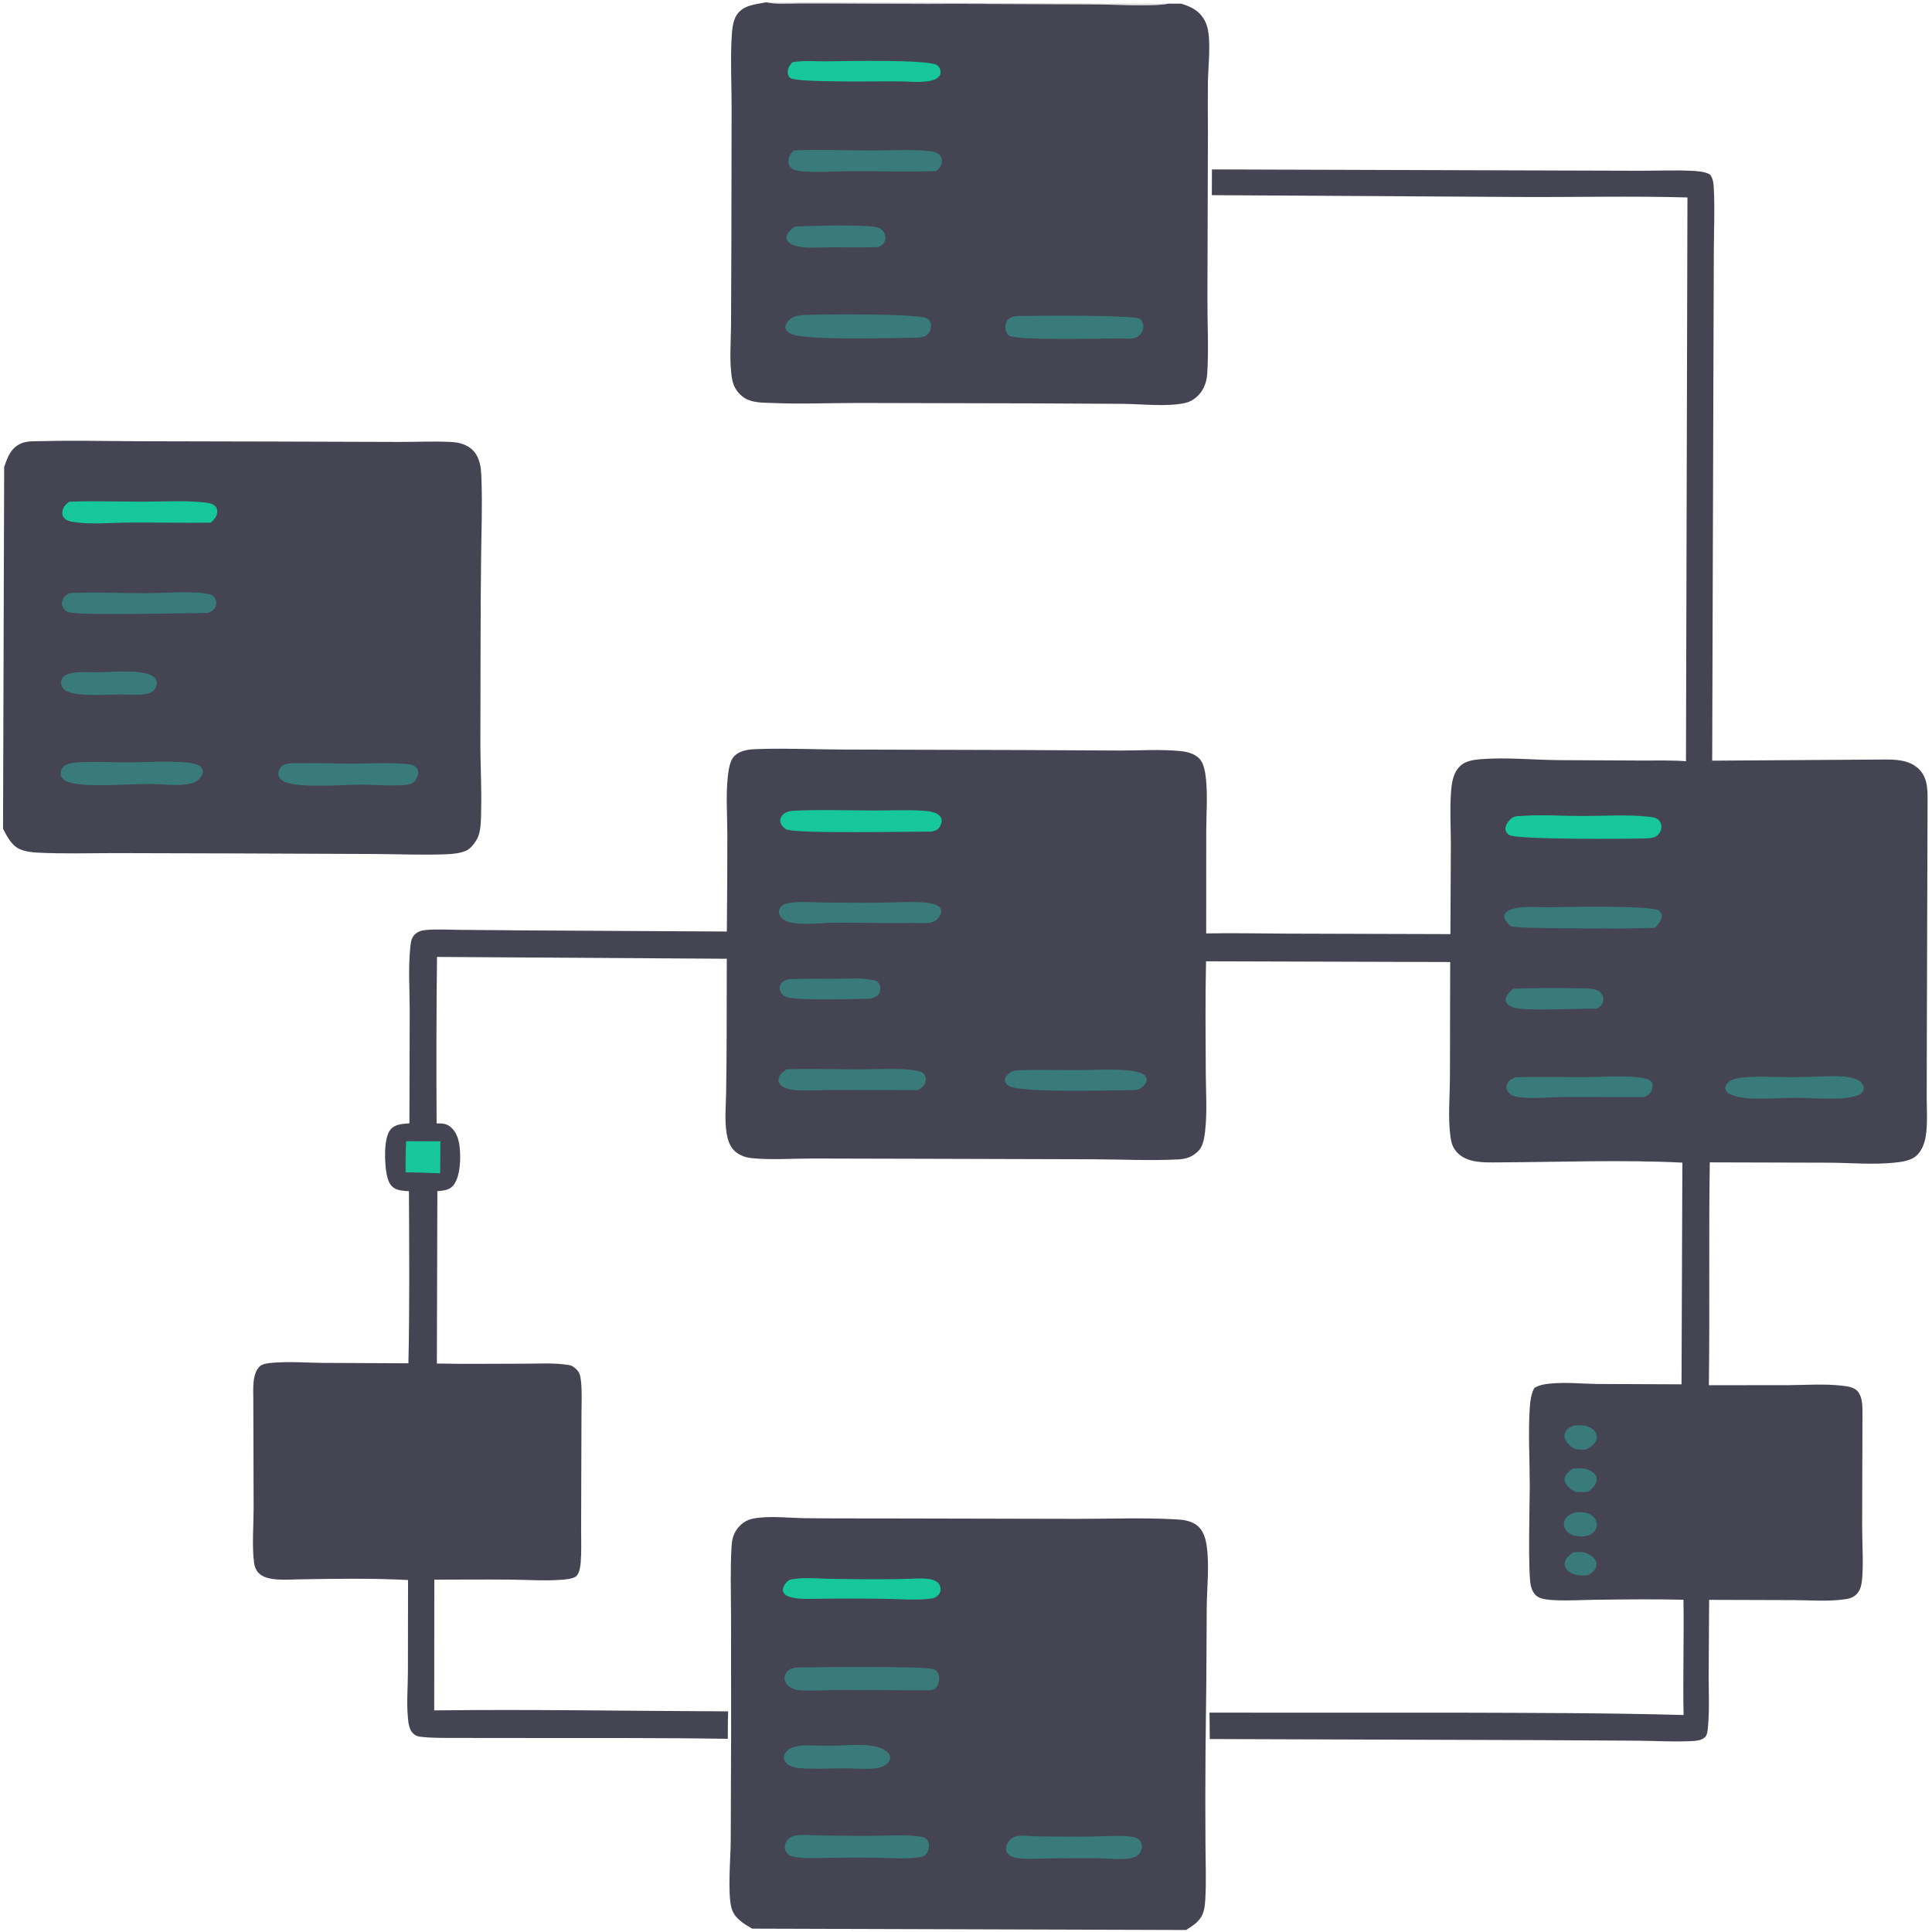 <?xml version="1.0" encoding="utf-8" ?>
<svg xmlns="http://www.w3.org/2000/svg" xmlns:xlink="http://www.w3.org/1999/xlink" width="988" height="988">
	<path fill="#454453" transform="matrix(0.962 0.003 -0.003 0.962 2.875 0)" d="M404.102 0L404.61 0L420.5 0L450.269 0L503.769 0L520.231 0L576.269 0L618.208 0L624.849 0C627.012 0.605 629.256 1.449 631.218 2.556Q631.918 2.95 632.574 3.413Q633.231 3.875 633.837 4.401Q634.444 4.927 634.995 5.511Q635.546 6.095 636.036 6.732Q636.525 7.368 636.949 8.051Q637.372 8.733 637.725 9.454Q638.077 10.176 638.356 10.929Q638.634 11.682 638.836 12.459C640.927 20.207 639.356 33.296 639.247 41.561Q639.193 55.095 639.345 68.627L639.351 156.302C639.327 169.504 640.153 183.007 639.409 196.157C639.226 199.398 638.566 202.333 636.926 205.172C635.001 208.506 631.626 211.37 627.815 212.235C618.207 214.414 605.076 212.922 595.096 212.828L548.743 212.724L453.982 212.798C438.7 212.832 423.262 213.56 407.997 212.94C403.069 212.74 397.557 213.018 393.286 210.219Q392.671 209.819 392.099 209.359Q391.527 208.899 391.003 208.384Q390.48 207.869 390.011 207.304Q389.542 206.739 389.132 206.131Q388.722 205.522 388.375 204.875Q388.028 204.228 387.747 203.55Q387.466 202.872 387.255 202.169Q387.044 201.466 386.904 200.745C385.169 192.045 386.126 180.655 386.159 171.72L386.2 124.568L386.1 55.148C386.051 43.444 385.394 31.563 385.956 19.884C386.162 15.608 386.332 10.065 388.852 6.456C392.344 1.453 398.654 1.081 404.102 0ZM520.231 0L520.044 0.467L576.447 0.509L576.269 0L520.231 0ZM450.269 0L450.449 0.492C468.277 0.488 486.131 0.701 503.956 0.476L503.769 0L450.269 0ZM576.269 0L576.447 0.509C586.218 0.396 610.303 1.82 618.208 0L576.269 0ZM420.5 0L420.5 0.526C430.478 0.514 440.473 0.389 450.449 0.492L450.269 0L420.5 0ZM503.769 0L503.956 0.476L520.044 0.467L520.231 0L503.769 0ZM404.61 0C409.615 1.061 415.385 0.548 420.5 0.526L420.5 0L404.61 0Z"/>
	<path fill="#A69EA5" fill-opacity="0.325" transform="matrix(0.962 0.003 -0.003 0.962 2.875 0)" d="M404.61 0L420.5 0L420.5 0.526C415.385 0.548 409.615 1.061 404.61 0Z"/>
	<path fill="#87828D" fill-opacity="0.525" transform="matrix(0.962 0.003 -0.003 0.962 2.875 0)" d="M503.769 0L520.231 0L520.044 0.467L503.956 0.476L503.769 0Z"/>
	<path fill="#87828D" fill-opacity="0.443" transform="matrix(0.962 0.003 -0.003 0.962 2.875 0)" d="M420.5 0L450.269 0L450.449 0.492C440.473 0.389 430.478 0.514 420.5 0.526L420.5 0Z"/>
	<path fill="#A69EA5" fill-opacity="0.349" transform="matrix(0.962 0.003 -0.003 0.962 2.875 0)" d="M576.269 0L618.208 0C610.303 1.82 586.218 0.396 576.447 0.509L576.269 0Z"/>
	<path fill="#87828D" fill-opacity="0.514" transform="matrix(0.962 0.003 -0.003 0.962 2.875 0)" d="M450.269 0L503.769 0L503.956 0.476C486.131 0.701 468.277 0.488 450.449 0.492L450.269 0Z"/>
	<path fill="#A69EA5" fill-opacity="0.451" transform="matrix(0.962 0.003 -0.003 0.962 2.875 0)" d="M520.231 0L576.269 0L576.447 0.509L520.044 0.467L520.231 0Z"/>
	<path fill="#397A7B" transform="matrix(0.962 0.003 -0.003 0.962 2.875 0)" d="M419.868 119.12C431.937 118.598 447.126 118.157 459.126 118.833C461.776 118.983 465.006 119.13 466.803 121.339C467.861 122.638 468.275 124.847 467.85 126.45C467.35 128.336 465.858 129.098 464.28 129.934C455.781 130.214 447.247 130.08 438.743 130.108C433.916 130.124 428.741 130.568 423.954 130.041C421.702 129.793 418.712 129.193 416.915 127.708C415.984 126.939 415.439 126.038 415.471 124.794C415.529 122.587 418.235 120.281 419.868 119.12Z"/>
	<path fill="#15C79B" transform="matrix(0.962 0.003 -0.003 0.962 2.875 0)" d="M436.825 31.238C446.229 31.063 490.845 29.95 495.323 33.134C496.362 33.873 496.971 35.149 497.116 36.395C497.274 37.761 496.814 38.649 495.842 39.568C492.272 42.945 481.568 41.884 476.97 41.81C468.663 41.497 420.941 42.94 417.152 40.094C416.245 39.413 415.907 38.102 415.873 37.028C415.811 35.022 417 33.278 418.236 31.829C423.844 30.633 431.007 31.361 436.825 31.238Z"/>
	<path fill="#397A7B" transform="matrix(0.962 0.003 -0.003 0.962 2.875 0)" d="M543.892 166.238C550.92 166.019 600.76 165.563 603.568 167.62C604.542 168.333 605.129 169.891 605.27 171.063C605.507 173.039 604.72 174.777 603.398 176.211C600.939 178.879 596.152 178.09 592.875 178.057C585.415 178.051 537.739 179.44 534.035 176.802C532.928 176.014 532.292 174.727 532.079 173.413C531.805 171.728 532.224 169.45 533.44 168.175C535.855 165.64 540.655 166.317 543.892 166.238Z"/>
	<path fill="#397A7B" transform="matrix(0.962 0.003 -0.003 0.962 2.875 0)" d="M424.091 166.174C432.465 165.619 485.682 165.093 490.254 167.669C491.443 168.339 491.984 169.202 492.31 170.511C492.713 172.13 492.274 174.449 491.159 175.717C489.567 177.525 487.888 177.645 485.625 177.981C474.503 178.094 425.874 179.905 418.012 176.149C416.527 175.439 415.563 174.692 414.995 173.089C414.998 171.738 415.418 170.794 416.236 169.737C418.472 166.849 420.668 166.604 424.091 166.174Z"/>
	<path fill="#397A7B" transform="matrix(0.962 0.003 -0.003 0.962 2.875 0)" d="M419.29 78.64C432.817 78.005 446.509 78.576 460.052 78.569C470.243 78.563 480.932 77.774 491.048 78.777C493.362 79.006 495.854 79.353 497.256 81.466C498.036 82.642 498.087 83.908 497.833 85.254C497.472 87.166 496.195 88.44 494.639 89.448C479.989 89.867 465.45 89.561 450.805 89.603C442.037 89.629 433.106 90.449 424.359 89.771C422.297 89.611 419.612 89.524 417.996 88.091C416.94 87.153 416.482 86.093 416.408 84.701C416.272 82.139 417.509 80.303 419.29 78.64Z"/>
	<path fill="#454453" transform="matrix(0.962 0.003 -0.003 0.962 2.875 0)" d="M400.02 1024C395.548 1021.41 390.584 1018.51 389.06 1013.17C386.838 1005.4 388.465 986.558 388.506 977.628L388.533 919.899L388.302 858.183C388.229 845.774 387.763 833.209 388.458 820.816C388.635 817.656 389.196 814.909 390.945 812.213C393.076 808.928 396.196 806.724 400.056 805.985C408.404 804.387 418.633 805.618 427.143 805.708C441.521 805.859 455.914 805.728 470.293 805.719L571.514 805.622C588.947 805.598 606.645 804.804 624.045 805.689C628.104 805.895 631.984 806.215 635.447 808.586C638.78 810.867 640.279 815.126 640.901 818.951C642.655 829.727 641.191 842.049 641.148 853.001Q641.175 890.958 640.747 928.913Q640.632 953.824 640.875 978.732C640.962 988.401 641.405 998.236 640.864 1007.89C640.672 1011.32 640.256 1014.97 638.197 1017.83C636.31 1020.45 633.411 1022.28 630.728 1024L400.02 1024Z"/>
	<path fill="#397A7B" transform="matrix(0.962 0.003 -0.003 0.962 2.875 0)" d="M425.118 926.614C430.342 926.31 435.528 926.68 440.752 926.678C449.115 926.674 462.126 924.597 469.668 928.536C471.176 929.323 472.768 930.631 473.086 932.399C473.309 933.636 472.719 934.643 471.965 935.566C470.266 937.645 467.426 938.315 464.911 938.621C459.651 939.17 454.236 938.604 448.949 938.61C440.871 938.618 432.491 939.245 424.45 938.537C422.718 938.384 421.031 937.984 419.498 937.139C418.156 936.399 417.039 935.267 416.704 933.719C416.428 932.443 416.912 931.165 417.661 930.143C419.405 927.763 422.406 927.153 425.118 926.614Z"/>
	<path fill="#397A7B" transform="matrix(0.962 0.003 -0.003 0.962 2.875 0)" d="M588.25 974.227C591.608 974.16 602.571 973.518 605.156 975.727C606.156 976.581 606.928 977.756 607.047 979.089Q607.075 979.418 607.069 979.747Q607.062 980.077 607.021 980.405Q606.98 980.732 606.904 981.053Q606.829 981.374 606.72 981.685Q606.611 981.997 606.47 982.295Q606.329 982.593 606.157 982.875Q605.986 983.157 605.785 983.419Q605.585 983.681 605.358 983.92C604.124 985.237 602.091 985.798 600.369 986.055C595.056 986.847 588.963 986.046 583.579 986.003Q569.306 985.93 555.036 986.231C550.318 986.267 540.761 987.268 536.876 984.622C535.8 983.888 535.041 982.916 534.892 981.585C534.69 979.779 535.62 977.794 536.842 976.512C537.683 975.629 538.975 974.715 540.178 974.476C543.727 973.769 548.655 974.473 552.344 974.48C564.298 974.503 576.307 974.733 588.25 974.227Z"/>
	<path fill="#15C79B" transform="matrix(0.962 0.003 -0.003 0.962 2.875 0)" d="M483.2 837.739C487.093 837.644 495.322 836.826 498.248 839.823C499.188 840.786 499.733 842.121 499.655 843.471C499.586 844.672 499.082 845.696 498.231 846.532C497.076 847.668 495.972 848.08 494.394 848.276C486.46 849.262 477.496 848.509 469.461 848.429Q450.999 848.251 432.539 848.57C428.143 848.566 423.178 848.908 418.978 847.397C417.365 846.817 416.484 846.136 415.779 844.523C415.744 842.673 416.376 841.362 417.576 839.981C418.469 838.952 419.243 838.453 420.613 838.208C427.36 837.001 435.513 837.869 442.412 837.931C456.008 838.053 469.609 838.258 483.2 837.739Z"/>
	<path fill="#397A7B" transform="matrix(0.962 0.003 -0.003 0.962 2.875 0)" d="M473.083 974.227C476.567 974.093 489.191 973.873 491.92 975.644C493.042 976.372 493.581 977.204 493.796 978.503C494.096 980.319 493.636 982.624 492.439 984.053C491.448 985.234 490.129 985.534 488.679 985.768C481.577 986.916 473.702 986.174 466.498 986.092Q453.311 985.986 440.125 986.245C435.711 986.256 422.364 987.147 419.158 984.568C418.142 983.75 417.402 982.44 417.299 981.122C417.167 979.406 417.689 977.82 418.865 976.557C420.085 975.246 421.835 974.562 423.586 974.339C428.084 973.767 433.362 974.363 437.949 974.391C449.653 974.462 461.386 974.694 473.083 974.227Z"/>
	<path fill="#397A7B" transform="matrix(0.962 0.003 -0.003 0.962 2.875 0)" d="M422.68 885.129C431.262 884.892 491.245 884.028 496.057 885.8C497.338 886.272 498.177 887.156 498.648 888.434C499.392 890.453 499.089 892.882 498.016 894.727C497.169 896.183 496.189 896.582 494.625 896.994L446.563 896.945C439.435 896.957 431.685 897.734 424.627 897.153C423.34 897.047 421.962 896.689 420.794 896.136C418.978 895.276 417.335 893.653 416.906 891.63C416.624 890.302 416.955 889.024 417.717 887.927C419.023 886.047 420.503 885.532 422.68 885.129Z"/>
	<path fill="#454453" transform="matrix(0.962 0.003 -0.003 0.962 2.875 0)" d="M0 248.151C1.91 242.82 3.37 238.278 8.88 235.731C12.103 234.241 16.654 234.533 20.174 234.434C36.664 233.972 53.18 234.305 69.676 234.331L145.455 234.271L209.107 234.272C218.54 234.285 228.202 233.743 237.6 234.215C239.792 234.325 241.946 234.616 244.007 235.401C247.689 236.804 250.283 239.065 251.865 242.671C253.567 246.547 253.628 250.793 253.778 254.957C254.247 267.927 253.844 280.945 253.697 293.919Q253.488 316.917 253.542 339.914L253.609 396.49C253.729 407.48 254.352 418.509 254.129 429.495C254.041 433.854 254.221 439.803 252.594 443.899C251.521 446.6 248.747 450.435 245.974 451.567C242.812 452.859 238.985 453.244 235.588 453.384C222.791 453.909 209.793 453.388 196.98 453.353L125.514 453.283L59.961 453.312C46.166 453.36 32.207 453.856 18.426 453.187C15.225 453.031 11.661 452.621 8.73 451.281C4.522 449.357 2.036 444.491 0 440.553L0 248.151Z"/>
	<path fill="#397A7B" transform="matrix(0.962 0.003 -0.003 0.962 2.875 0)" d="M50.718 357.224C57.913 357.001 72.37 355.703 78.568 358.74C79.948 359.416 81.175 360.471 81.461 362.064C81.738 363.609 80.846 365.999 79.655 367.047C76.316 369.985 66.26 368.943 61.948 368.96C55.376 369.039 37.504 370.477 32.596 366.657C31.339 365.678 30.564 364.309 30.576 362.679C30.585 361.488 31.041 360.53 31.862 359.688C35.326 356.14 46.021 357.401 50.718 357.224Z"/>
	<path fill="#397A7B" transform="matrix(0.962 0.003 -0.003 0.962 2.875 0)" d="M158.844 405.232C167.922 404.965 177.019 405.425 186.101 405.369C194.787 405.316 203.533 404.696 212.208 405.314C214.189 405.455 217.473 405.503 219.041 406.813C219.944 407.568 220.376 408.305 220.539 409.453C220.772 411.093 219.818 413.248 218.801 414.499C216.703 417.08 211.745 416.697 208.759 416.84C202.698 417.065 196.634 416.486 190.57 416.497C181.436 416.513 155.92 418.729 149.027 414.87C147.696 414.125 146.515 412.976 146.302 411.393C146.103 409.915 146.928 407.869 148.03 406.856C150.398 404.678 155.81 405.297 158.844 405.232Z"/>
	<path fill="#397A7B" transform="matrix(0.962 0.003 -0.003 0.962 2.875 0)" d="M38.898 405.19C48.014 404.499 57.451 405.123 66.606 405.052C76.463 404.975 86.533 404.228 96.371 404.916C98.755 405.083 101.518 405.346 103.674 406.411C105.175 407.152 105.673 408.012 106.189 409.546C106.06 410.845 105.719 411.684 104.985 412.742C102.959 415.665 100.616 416.13 97.274 416.659C90.636 417.493 83.906 416.514 77.244 416.509C66.561 416.502 44.709 418.544 35.51 415.888C33.197 415.22 31.761 414.367 30.593 412.254C30.38 410.359 30.643 409.091 31.89 407.582C33.415 405.737 36.72 405.443 38.898 405.19Z"/>
	<path fill="#397A7B" transform="matrix(0.962 0.003 -0.003 0.962 2.875 0)" d="M35.132 315.195C48.349 314.412 61.847 315.186 75.094 315.111C85.078 315.054 99.454 313.638 108.884 315.429C110.467 315.729 111.604 316.485 112.386 317.913C113.067 319.156 113.19 320.473 112.714 321.8C111.962 323.894 110.511 324.641 108.607 325.493C99.062 325.534 39.311 327.245 34.276 325.271C33.036 324.785 31.961 323.915 31.406 322.681C30.822 321.383 30.689 320.32 31.211 318.989C32.04 316.876 33.172 316.138 35.132 315.195Z"/>
	<path fill="#15C79B" transform="matrix(0.962 0.003 -0.003 0.962 2.875 0)" d="M34.563 266.59C47.567 266.057 60.785 266.508 73.812 266.465C84.12 266.431 94.908 265.732 105.154 266.628C107.331 266.819 110.215 267.002 111.958 268.455C112.96 269.29 113.315 270.275 113.344 271.555C113.4 274.082 111.642 275.966 109.882 277.496C95.331 277.729 80.795 277.443 66.249 277.594C56.715 277.693 46.337 278.805 36.895 277.37C35.111 277.098 33.188 276.641 31.939 275.225C31.172 274.355 30.89 273.257 31 272.12C31.252 269.522 32.642 268.178 34.563 266.59Z"/>
	<path fill="#454453" transform="matrix(0.962 0.003 -0.003 0.962 2.875 0)" d="M641.53 88.062L810.338 88.066L868.504 88.057C877.581 88.049 886.699 87.628 895.77 87.973C898.91 88.092 903.679 88.297 906.365 89.979C908.053 92.267 908.21 94.811 908.364 97.576C908.974 108.5 908.465 119.725 908.466 130.675L908.448 195.958L908.442 401.53L998.25 400.649C1005.33 400.552 1013.3 400.468 1018.59 405.91C1023.67 411.127 1022.96 418.736 1023 425.429L1023 545.523L1023.04 580.066C1023.07 586.737 1023.6 593.922 1022.63 600.528C1022.07 604.357 1020.67 608.308 1017.83 611.043C1014.91 613.852 1009.87 614.514 1005.96 614.926C994.665 616.118 983.019 615.098 971.666 615.041L907.826 615.064C907.358 654.544 908.095 694.048 907.716 733.531L949.852 733.376C959.354 733.264 969.216 732.502 978.66 733.578C981.257 733.874 984.633 734.277 986.541 736.244C989.233 739.018 989.386 743.558 989.409 747.184L989.428 808.554C989.449 816.743 990.399 830.909 989.228 838.479C988.869 840.798 988.07 842.962 986.338 844.599C984.565 846.276 982.677 846.756 980.308 847.107C971.582 848.399 962.107 847.658 953.279 847.63L908.211 847.63L908.088 888.252C908.116 897.039 908.591 906.126 907.824 914.877C907.669 916.645 907.569 919.302 906.294 920.573C904.164 922.697 900.613 922.649 897.796 922.788C888.931 923.224 879.944 922.671 871.063 922.619L817.519 922.48L642.995 922.445L642.799 908.419L773.536 908.018C813.929 908.032 854.435 907.884 894.814 908.885C894.33 888.48 894.974 868.031 894.558 847.613C879.132 847.29 863.651 847.523 848.223 847.763C840.764 847.878 833.125 848.411 825.685 848.043C823.105 847.915 819.547 847.64 817.288 846.398C815.298 845.303 814.092 842.964 813.504 840.851C811.699 834.359 812.693 796.187 812.663 786.929C812.618 773.463 811.708 759.583 812.527 746.167C812.735 742.746 813.208 738.268 814.946 735.291C817.779 733.491 821.448 733.074 824.745 732.802C832.457 732.166 840.474 732.971 848.226 733.056L893.171 733.103L893.261 615.25C860.855 613.757 827.992 615.166 795.556 615.432C788.274 615.491 779.077 615.997 773.601 610.334C771.144 607.793 770.365 605.035 769.901 601.619C768.526 591.49 769.548 580.517 769.559 570.272L769.501 508.999L639.716 509.02C639.329 528.57 639.609 548.195 639.751 567.75C639.827 578.098 640.643 588.875 639.524 599.162C639.171 602.406 638.527 607.023 636.284 609.492C633.231 612.853 629.648 614.157 625.191 614.388C610.108 615.17 594.802 614.453 579.692 614.446L490.61 614.467L430.502 614.508C419.872 614.548 408.948 615.434 398.353 614.395C394.986 614.065 391.61 612.756 389.149 610.369C386.716 608.007 385.604 604.126 385.093 600.878C384.029 594.106 384.709 586.718 384.814 579.862Q384.998 565.307 385.002 550.75L384.952 508.462L230.904 507.968Q230.536 552.215 230.971 596.46C233.63 596.443 235.979 596.446 238.17 598.161C241.433 600.714 242.7 604.673 243.206 608.633C243.958 614.512 243.783 624.945 239.778 629.618C237.705 632.037 234.422 632.178 231.48 632.488L231.499 724.108C246.907 724.411 262.343 724.075 277.755 724.049C285.375 724.036 293.821 723.454 301.348 724.651C302.699 724.866 303.439 725.132 304.549 725.986C307.331 728.126 307.765 729.852 308.144 733.233C308.777 738.878 308.452 744.864 308.467 750.545L308.455 782.202L308.465 812.309C308.473 817.947 308.748 823.765 308.306 829.386C308.126 831.676 307.752 834.995 306.145 836.739C304.506 838.516 299.195 838.778 296.762 838.945C288.444 839.518 279.869 838.926 271.526 838.868C257.857 838.774 244.177 838.939 230.507 839.014L230.66 908.497C282.699 907.726 334.865 908.508 386.917 908.531C386.75 913.391 386.798 918.262 386.782 923.124C350.07 922.657 313.282 922.983 276.565 923.036L243.092 923.106C236.612 923.086 229.851 923.314 223.416 922.53C221.607 922.31 220.608 921.87 219.293 920.583C217.243 918.576 216.906 914.755 216.657 912.003C215.955 904.232 216.614 896.038 216.623 888.213L216.543 839.247C197.322 838.282 177.605 838.681 158.359 839.07C152.473 839.189 141.526 840.308 137.148 835.816C135.772 834.404 134.989 832.586 134.705 830.65C133.447 822.066 134.353 810.147 134.331 801.271L133.99 743.655C133.983 738.316 133.15 729.657 137.532 725.762C139.533 723.983 145.206 723.9 147.837 723.756C155.407 723.342 163.068 723.917 170.653 723.958L216.377 724.035C216.964 693.576 216.607 663.011 216.372 632.545C213.772 632.418 210.532 632.282 208.308 630.783C205.972 629.21 205.09 626.433 204.543 623.789C203.403 618.277 202.664 604.474 206.385 599.909C208.904 596.819 212.865 596.791 216.515 596.474L216.478 536.394C216.414 525.436 215.589 514.067 216.658 503.172C216.894 500.764 217.071 498.195 218.801 496.347C220.267 494.78 222.18 493.961 224.286 493.739C230.425 493.091 236.905 493.504 243.083 493.537L277.239 493.726L384.932 493.99Q385.118 467.995 385.032 441.999C384.962 431.853 384.127 421.375 385.228 411.279C385.576 408.085 386.261 403.1 388.562 400.782C392.249 397.066 397.762 397.046 402.627 396.89C417.343 396.419 432.068 397.053 446.787 397.057L540.344 397.019L593.749 397.124C604.265 397.088 614.902 396.328 625.39 397.273C629.207 397.617 633.145 398.494 635.924 401.375C638.201 403.736 638.979 408.541 639.336 411.754C640.363 420.989 639.6 430.624 639.61 439.919L639.744 494.198C654.252 493.867 668.827 494.176 683.343 494.175L769.57 494.163L769.659 446.145C769.605 437.167 769.039 427.991 769.641 419.037C770.001 413.675 770.714 407.841 775.154 404.195C777.85 401.982 782.03 401.41 785.426 401.123C799.087 399.968 813.581 401.472 827.339 401.499L870.664 401.577C878.56 401.604 886.642 401.289 894.51 401.864L894.357 102.18C864.705 101.414 834.878 102.27 805.201 102.201L641.532 101.744L641.53 88.062Z"/>
	<path fill="#397A7B" transform="matrix(0.962 0.003 -0.003 0.962 2.875 0)" d="M835.85 822.58C837.219 822.491 838.65 822.349 840.021 822.416C842.533 822.539 845.491 823.989 847.157 825.873C848.001 826.827 848.495 828.081 848.317 829.367C847.95 832.007 845.77 833.497 843.712 834.84C842.389 834.928 841.066 834.973 839.742 834.875C837.303 834.693 833.793 833.629 832.297 831.515C831.508 830.4 831.155 829.269 831.436 827.901C831.933 825.483 834.048 824.034 835.85 822.58Z"/>
	<path fill="#397A7B" transform="matrix(0.962 0.003 -0.003 0.962 2.875 0)" d="M835.53 778.071C839.494 777.816 843.389 777.541 846.612 780.378C847.686 781.324 848.352 782.591 848.237 784.047C848.008 786.958 845.728 788.747 843.625 790.441C841.395 790.617 839.158 790.515 836.924 790.471C835.344 789.558 833.612 788.508 832.45 787.076C831.511 785.919 830.909 784.471 831.264 782.959C831.785 780.735 833.843 779.383 835.53 778.071Z"/>
	<path fill="#397A7B" transform="matrix(0.962 0.003 -0.003 0.962 2.875 0)" d="M836.576 755.088C838.347 755.048 840.275 754.932 842.017 755.28C844.022 755.68 846.633 757.114 847.642 758.972C848.279 760.145 848.476 761.256 848.074 762.55C847.282 765.104 844.869 766.592 842.691 767.842C840.798 768.014 838.727 768.226 836.894 767.587C834.693 766.82 832.394 764.782 831.465 762.631C830.843 761.19 830.914 759.821 831.616 758.432C832.549 756.587 834.723 755.65 836.576 755.088Z"/>
	<path fill="#397A7B" transform="matrix(0.962 0.003 -0.003 0.962 2.875 0)" d="M838.954 801.165C841.199 801.263 843.378 801.448 845.33 802.677C846.831 803.622 848.176 805.392 848.344 807.207C848.491 808.794 848.127 810.19 847.072 811.41C845.341 813.415 843.489 813.923 840.933 814.14C838.457 814.063 836.059 814.01 833.912 812.622C832.365 811.622 831.119 809.957 830.895 808.096C830.736 806.775 831.172 805.458 831.984 804.422C833.784 802.126 836.166 801.413 838.954 801.165Z"/>
	<path fill="#15C79B" transform="matrix(0.962 0.003 -0.003 0.962 2.875 0)" d="M214.791 605.992L233.036 605.99L232.933 622.987Q223.761 622.644 214.584 622.511Q214.438 614.248 214.791 605.992Z"/>
	<path fill="#397A7B" transform="matrix(0.962 0.003 -0.003 0.962 2.875 0)" d="M802.927 523.117C815.264 522.599 827.976 522.559 840.328 522.788C843.313 522.843 847.601 522.816 849.726 525.249C850.766 526.439 851.159 527.972 850.866 529.537C850.472 531.646 849.159 532.543 847.452 533.553C834.798 533.557 821.913 534.431 809.296 533.937C806.508 533.828 801.405 533.388 799.658 530.771C799.253 530.165 798.996 529.32 799.121 528.594C799.514 526.32 801.227 524.539 802.927 523.117Z"/>
	<path fill="#397A7B" transform="matrix(0.962 0.003 -0.003 0.962 2.875 0)" d="M417.995 519.256C426.316 518.816 434.707 518.97 443.038 518.927C449.21 518.895 456.252 518.241 462.3 519.47C463.942 519.804 465.114 519.959 465.995 521.499C466.74 522.804 466.757 525.289 466.067 526.581C465.125 528.346 463.138 528.929 461.353 529.413C453.337 529.686 423.162 530.695 416.898 528.76C415.327 528.274 414.126 527.251 413.49 525.702C412.976 524.449 412.816 523.355 413.478 522.112C414.446 520.292 416.119 519.713 417.995 519.256Z"/>
	<path fill="#397A7B" transform="matrix(0.962 0.003 -0.003 0.962 2.875 0)" d="M540.007 567.239C550.544 566.845 561.101 567.147 571.644 567.069C580.305 567.005 589.294 566.409 597.917 567.104C600.519 567.314 603.387 567.685 605.769 568.774C607.324 569.485 607.88 570.209 608.488 571.771C608.378 572.564 608.236 573.191 607.801 573.878C606.404 576.087 605.126 576.936 602.625 577.568C591.87 577.628 541.995 579.474 535.198 575.646C533.864 574.895 533.324 574.129 532.908 572.688C533.065 571.824 533.274 571.194 533.79 570.472C535.622 567.909 537.018 567.671 540.007 567.239Z"/>
	<path fill="#397A7B" transform="matrix(0.962 0.003 -0.003 0.962 2.875 0)" d="M966.359 569.232C972.131 569.006 980.693 568.467 985.98 570.836C987.98 571.733 988.886 572.97 989.665 574.951C989.513 576.394 989.517 576.826 988.417 577.896C983.586 582.596 962.558 580.633 955.339 580.612C950.635 580.598 945.92 580.811 941.219 580.974C934.307 581.072 924.954 581.787 918.577 578.834C917.001 578.104 916.417 577.379 915.843 575.773C916.002 574.424 916.558 573.393 917.515 572.433C919.211 570.732 922.534 570.244 924.801 569.963C931.597 569.118 938.682 569.544 945.521 569.61Q955.946 569.754 966.359 569.232Z"/>
	<path fill="#397A7B" transform="matrix(0.962 0.003 -0.003 0.962 2.875 0)" d="M804.315 570.112C817.041 569.844 829.767 570.058 842.494 569.951C852.23 569.869 863.474 568.689 872.99 570.527C874.505 570.82 876.2 571.363 876.965 572.841C877.574 574.02 877.34 575.361 876.93 576.555C876.181 578.733 874.86 579.496 872.931 580.499L829.246 580.599C821.43 580.679 812.192 581.915 804.542 580.439C802.858 580.115 800.965 578.958 800.133 577.397C799.444 576.105 799.398 575.212 799.902 573.84C800.621 571.879 802.562 570.945 804.315 570.112Z"/>
	<path fill="#397A7B" transform="matrix(0.962 0.003 -0.003 0.962 2.875 0)" d="M416.903 567.105C430.036 566.694 443.283 567.077 456.43 567.044C465.982 567.02 476.627 566.052 486.041 567.629C487.804 567.925 489.344 568.298 490.322 569.953C491.036 571.161 491.094 572.397 490.748 573.727C490.237 575.687 488.541 576.976 486.924 577.983L442.245 578.029C436.327 578.056 430.366 578.446 424.454 578.302C421.088 578.22 415.906 577.943 413.561 575.222C412.876 574.427 412.516 573.464 412.663 572.393C413.021 569.785 414.938 568.545 416.903 567.105Z"/>
	<path fill="#397A7B" transform="matrix(0.962 0.003 -0.003 0.962 2.875 0)" d="M821.828 479.756C832.526 479.429 872.079 478.565 879.973 480.983C881.125 481.892 881.474 482.376 881.933 483.771C881.801 486.728 880.22 488.408 878.244 490.468Q868.608 490.798 858.967 490.941C853.239 490.853 804.126 491.259 801.742 489.857C800.5 489.127 798.517 486.727 798.222 485.28C797.967 484.027 798.465 483.279 799.303 482.409C803.075 478.493 816.67 479.77 821.828 479.756Z"/>
	<path fill="#397A7B" transform="matrix(0.962 0.003 -0.003 0.962 2.875 0)" d="M473.321 478.232C478.63 478.052 493.355 477.147 497.39 480.211C498.56 481.1 498.702 481.778 498.953 483.167C498.491 484.816 497.848 486.089 496.594 487.298C495.633 488.225 494.289 488.757 492.986 488.97C489.706 489.508 486.047 489.024 482.713 489.106C468.195 489.463 453.68 488.869 439.159 489.178C433.253 489.501 420.89 490.77 415.816 488.027C414.225 487.167 412.95 485.785 412.639 483.952C412.434 482.742 412.888 481.557 413.716 480.673C414.999 479.302 416.832 478.859 418.619 478.609C424.469 477.79 430.877 478.372 436.792 478.399C448.964 478.454 461.154 478.64 473.321 478.232Z"/>
	<path fill="#15C79B" transform="matrix(0.962 0.003 -0.003 0.962 2.875 0)" d="M419.111 429.732C433.243 428.932 447.678 429.392 461.845 429.414C471.107 429.428 480.664 428.861 489.884 429.504C492.113 429.659 494.537 429.993 496.515 431.104C497.668 431.751 498.639 432.664 498.895 434.02C499.165 435.453 498.516 437.247 497.668 438.397C496.671 439.75 495.192 440.196 493.625 440.507C482.206 440.527 421.336 441.956 416.412 439.608C415.032 438.95 413.605 437.297 413.214 435.789C412.873 434.473 413.28 433.436 414.034 432.37C415.229 430.679 417.198 430.132 419.111 429.732Z"/>
	<path fill="#15C79B" transform="matrix(0.962 0.003 -0.003 0.962 2.875 0)" d="M807.551 431.212C817.93 430.383 828.677 431.182 839.1 431.16C850.682 431.135 862.712 430.22 874.233 431.381C876.175 431.577 878.641 431.735 880.106 433.166C881.027 434.065 881.537 435.47 881.559 436.746C881.584 438.252 881.044 439.603 880.055 440.721C878.324 442.679 876.605 442.691 874.135 442.931C864.645 443.293 805.172 443.904 800.74 441.432C799.655 440.827 798.853 439.786 798.654 438.549C798.359 436.718 799.747 434.63 800.938 433.364C802.99 431.18 804.77 431.319 807.551 431.212Z"/>
</svg>
